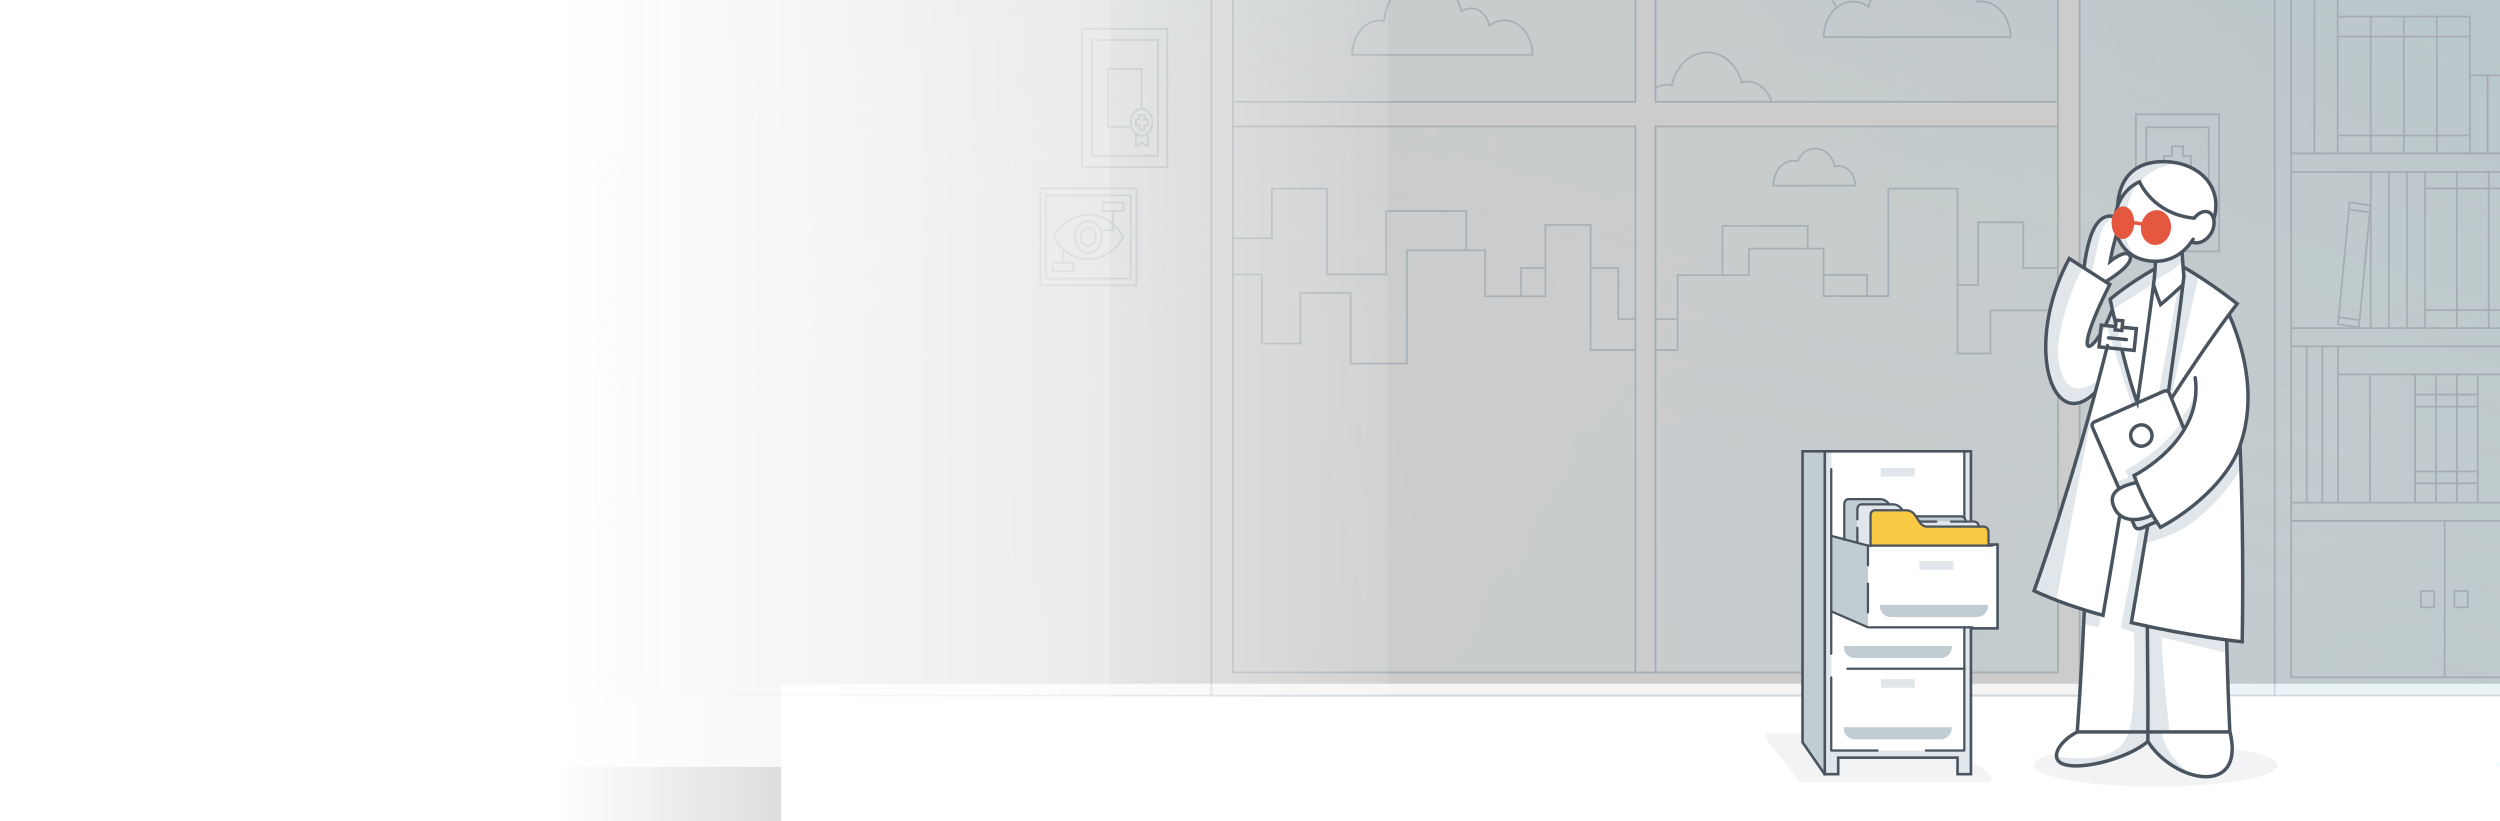 <?xml version="1.0" encoding="UTF-8"?>
<svg xmlns="http://www.w3.org/2000/svg" xmlns:xlink="http://www.w3.org/1999/xlink" version="1.1" viewBox="0 0 1437 472">
  <rect x="0" y="0" width="1437" height="472" fill="#333333" stroke="none"/>
  <!-- Generator: Adobe Illustrator 29.6.1, SVG Export Plug-In . SVG Version: 2.1.1 Build 9)  -->
  <defs>
    <style>
      .st0 {
        stroke: #e5573f;
      }

      .st0, .st1, .st2, .st3, .st4, .st5 {
        stroke-miterlimit: 10;
      }

      .st0, .st2, .st3, .st4, .st6, .st5 {
        fill: none;
      }

      .st0, .st4 {
        stroke-width: 2px;
      }

      .st1, .st2, .st3 {
        stroke: #c2ccd3;
        stroke-width: 1px;
      }

      .st1, .st3, .st4, .st6, .st5 {
        stroke-linecap: round;
      }

      .st1, .st7 {
        fill: #f2f3f4;
      }

      .st8 {
        fill: url(#linear-gradient2);
      }

      .st9 {
        fill: url(#linear-gradient4);
      }

      .st10 {
        opacity: .2;
      }

      .st10, .st11 {
        mix-blend-mode: multiply;
      }

      .st12 {
        fill: #e5573f;
      }

      .st13 {
        isolation: isolate;
      }

      .st14 {
        fill: #c2ccd3;
      }

      .st15 {
        fill: #fff;
      }

      .st16 {
        fill: #e0e6ea;
      }

      .st17 {
        fill: url(#linear-gradient1);
      }

      .st17, .st18 {
        fill-opacity: .4;
      }

      .st19 {
        fill: url(#linear-gradient3);
        fill-opacity: .2;
      }

      .st4, .st6, .st5 {
        stroke: #49545e;
      }

      .st6 {
        stroke-linejoin: round;
        stroke-width: 1.3px;
      }

      .st20 {
        opacity: .8;
      }

      .st21 {
        fill: #f8ca44;
      }

      .st5 {
        stroke-width: 1.5px;
      }

      .st18 {
        fill: url(#linear-gradient);
      }
    </style>
    <linearGradient id="linear-gradient" x1="354.6" y1="616" x2="1363.5" y2="-56.8" gradientTransform="translate(0 474) scale(1 -1)" gradientUnits="userSpaceOnUse">
      <stop offset=".5" stop-color="#f8f8f8"/>
      <stop offset="1" stop-color="#29d5fb"/>
    </linearGradient>
    <linearGradient id="linear-gradient1" x1="838.4" y1="278.5" x2="954.9" y2="623.4" gradientTransform="translate(0 474) scale(1 -1)" gradientUnits="userSpaceOnUse">
      <stop offset="0" stop-color="#f2f3f4" stop-opacity="0"/>
      <stop offset=".5" stop-color="#80e3e5" stop-opacity=".6"/>
      <stop offset="1" stop-color="#1ca2c2"/>
    </linearGradient>
    <linearGradient id="linear-gradient2" x1="769.8" y1="371.5" x2="467.4" y2="708.4" gradientTransform="translate(0 474) scale(1 -1)" gradientUnits="userSpaceOnUse">
      <stop offset="0" stop-color="#fafafa" stop-opacity="0"/>
      <stop offset="1" stop-color="#80e3e5"/>
    </linearGradient>
    <linearGradient id="linear-gradient3" x1="1282.1" y1="393.7" x2="218.9" y2="144.4" gradientTransform="translate(0 474) scale(1 -1)" gradientUnits="userSpaceOnUse">
      <stop offset="0" stop-color="#fff" stop-opacity="0"/>
      <stop offset="1" stop-color="#80e3e5"/>
    </linearGradient>
    <linearGradient id="linear-gradient4" x1="-2" y1="-81" x2="798" y2="-81" gradientTransform="translate(0 154) scale(1 -1)" gradientUnits="userSpaceOnUse">
      <stop offset="0" stop-color="#fff"/>
      <stop offset=".3" stop-color="#fff"/>
      <stop offset=".4" stop-color="#fff"/>
      <stop offset=".5" stop-color="#fff" stop-opacity=".9"/>
      <stop offset=".6" stop-color="#fff" stop-opacity=".8"/>
      <stop offset=".7" stop-color="#fff" stop-opacity=".7"/>
      <stop offset=".8" stop-color="#fff" stop-opacity=".6"/>
      <stop offset=".8" stop-color="#fff" stop-opacity=".5"/>
      <stop offset=".9" stop-color="#fff" stop-opacity=".3"/>
      <stop offset="1" stop-color="#fff" stop-opacity=".1"/>
      <stop offset="1" stop-color="#fff" stop-opacity="0"/>
    </linearGradient>
  </defs>
  <g class="st13">
    <g id="Layer_1">
      <rect class="st15" x="449" y="393" width="991" height="84"/>
      <g class="st20">
        <path class="st7" d="M261.4,440.8c-9,0-16.4-8.9-16.4-19.9V-54.1c0-11,7.3-19.9,16.4-19.9h1162.3c9,0,16.4,8.9,16.4,19.9v474.9c0,11-7.3,19.9-16.4,19.9H261.4Z"/>
        <path class="st3" d="M1182.9,178.4h-38.8v24.8h-18.9v-94.8h-39.8v61.8h-37.2v-27.3h-42.9v15.3h-41v43h-50v-71.9h-26v41h-34.6v-26.4h-45v65.1h-32.4v-40.7h-28.8v29.2h-22.1v-39.7h-16.8M842.8,143.7v-22.4h-46v36.4h-34.1v-49.3h-31.6v28.6h-22.4M914.4,154.1h15.8v29.3h34.2M874.3,170.1v-16h14.1M990.1,158v-28.2h49v12.9M1048.3,158h24.9v12.1M1125.3,163.8h11.7v-36h26v26.3h19.9"/>
        <path class="st3" d="M793.5,11.8c.7,0,1.4,0,2,.2,1.5-13.8,11.1-24.5,22.8-24.5s18.8,8,21.8,19.1c1.6-1.1,3.4-1.8,5.4-1.8,5.1,0,9.4,4.2,10.6,9.9,2.5-1.9,5.4-3,8.6-3,9,0,16.2,8.9,16.2,19.8h-103.7c0-10.9,7.3-19.8,16.2-19.8h0Z"/>
        <path class="st3" d="M971.2,63.3h-26.8c.8-8.2,6.5-14.6,13.4-14.6s2.1.2,3,.4c2.5-10.9,10.7-19,20.4-19s17,7.2,20,17.2c1-.3,2-.4,3.1-.4,7.8,0,14.2,7.2,15,16.4h-48.1Z"/>
        <path class="st3" d="M1019.3,106.7h47.1c0-6.2-4.1-11.2-9.2-11.2s-1.7.1-2.4.4c-1.4-6.1-5.9-10.5-11.3-10.5s-8.2,2.9-10.2,7.3c-.8-.2-1.6-.3-2.4-.3-2.7,0-5.1,1.1-7.1,2.9,0,0-4.5,4-4.5,11.4h0Z"/>
        <path class="st3" d="M974.7-21.8c-.6,0-1.1,0-1.7.2-2.3-4.5-6.4-7.5-11.1-7.5s-9.9,3.9-11.9,9.4c-.4,0-.7-.1-1.1-.1-3.3,0-6,3.3-6,7.3h39.4c0-5.2-3.4-9.4-7.7-9.4Z"/>
        <path class="st3" d="M729.5-14.7c.7,0,1.4.1,2.1.3,2.8-5.5,7.8-9.2,13.6-9.2s12.1,4.8,14.6,11.6c.4-.1.9-.2,1.4-.2,4.1,0,7.3,4,7.3,9h-48.4c0-6.3,4.2-11.5,9.4-11.5Z"/>
        <path class="st1" d="M1066.3,10.3c7.7,0,14-7.6,14-17s-6.3-17-14-17-14,7.6-14,17,6.3,17,14,17Z"/>
        <path class="st1" d="M1138.9.8c-.7,0-1.4,0-2.1.2-1.5-14.3-11.5-25.3-23.6-25.3s-19.4,8.3-22.6,19.8c-1.7-1.1-3.6-1.8-5.6-1.8-5.3,0-9.7,4.4-11,10.3-2.6-2-5.6-3.1-8.9-3.1-9.3,0-16.8,9.2-16.8,20.5h107.4c0-11.3-7.5-20.5-16.8-20.5h0Z"/>
        <g class="st10">
          <path class="st18" d="M245-74h1195V440.8H245V-74Z"/>
          <path class="st17" d="M245-74h1195V440.8H245V-74Z"/>
          <path class="st8" d="M245-74h1195V440.8H245V-74Z"/>
          <path class="st19" d="M245-74h1195V440.8H245V-74Z"/>
        </g>
        <path class="st15" d="M245,399.3h1195v30.5c0,6-4,10.9-9,10.9H254c-5,0-9-4.9-9-10.9v-30.5Z"/>
        <path class="st2" d="M245,399.8h1195M377.5-74v473.8M245,389.3h123V-74-12h-17.3M245-1.5h123M368-1.5v-10.5h-123M368-1.5h-13.4M368-1.5v89.6h-13.4M245,98.8h123v-10.5h-123M245,199.1h123v-10.5h-123M245,299.4h123v-10.5h-123,15.8M279.7,299.4v89.8M260.8,288.9v-73.7M260.8,288.9h12M260.8,215.2h-15.8M260.8,215.2h12M272.8,215.2v73.7M272.8,215.2h12M272.8,288.9h12M284.8,215.2v73.7M284.8,215.2h12M284.8,288.9h12M296.8,215.2v73.7M296.8,215.2h12M296.8,288.9h12M308.9,215.2v73.7M308.9,215.2h16.7M308.9,288.9h16.7M325.6,215.2v73.7M325.6,215.2h16.7M325.6,288.9h16.7M342.3,215.2v73.7M342.3,215.2h16.7M342.3,288.9h16.7M359,215.2v73.7M359,215.2h8.9v73.7h-8.9M325.6,222.6h33.5M325.6,281.7h33.5M254.5,98.8v89.8M272.8,98.8v89.8M298.8,98.8h-7.7v89.8h7.7M298.8,98.8v89.8M298.8,98.8h7.7M298.8,188.6h7.7M306.6,98.8v89.8M306.6,98.8h7.7v89.8M306.6,188.6h7.7M314.3,188.6v-85.2h11.3v85.2h-11.3ZM336.9,103.5h-11.3v85.2h11.3M336.9,103.5v85.2M336.9,103.5h11.3v85.2h-11.3M291.1,108.4h-46.1M291.1,178.4h-46.1M341.3-1.5h-13.4v89.6h13.4M341.3-1.5v89.6M341.3-1.5h13.4M341.3,88.1h13.4M354.6-1.5v89.6M350.7-74V-12M350.7-12h-17.3v-62M327.8-74V-12M327.8-12h5.6v-62M327.8-12h-5.6v-62M316.7-74V-12h5.6v-62M245,88.3h52v-15.1h-52M316.7-25.5v13.5h-51.7v-13.5M316.7-25.5h-51.7M316.7-25.5v-13.5M265.1-25.5v-13.5h51.7M316.7-39.1h-43.9,0v-13.5h43.9v13.5ZM1307.5,399.7V-74M1317-74v463.3h123M1440-12h-123V-1.5h123M1440,88.3h-123v10.5h123M1440,188.6h-123v10.5h123M1440,288.9h-123v10.5h123M1405.2,299.4v89.8M1440,215.2h-15.8M1424.2,215.2v73.7M1424.2,215.2h-12M1424.2,288.9h15.8M1424.2,288.9h-12M1412.2,288.9v-73.7M1412.2,288.9h-12M1412.2,215.2h-12M1400.2,288.9v-73.7M1400.2,288.9h-12v-73.7h12M1362.3,288.9h25.8v-73.7h-25.8M1362.3,288.9v-73.7M1362.3,288.9h-18.4M1362.3,215.2h-18.4v73.7M1343.9,288.9h-9M1343.9,288.9v-89.8h-9M1334.9,288.9v-89.8M1334.9,288.9h-9v-89.8h9M1430.5,188.6v-89.8M1412.2,98.8v89.8M1383.5,188.6h10.4v-89.8h-10.4M1383.5,188.6v-89.8M1383.5,188.6h-10.4M1383.5,98.8h-10.4M1373.1,188.6v-89.8M1373.1,188.6h-10.4v-89.8h10.4M1393.9,108.3h46.1M1393.9,178.3h46.1M1343.7,88.1h19M1343.7,88.1V9.5h19M1343.7,88.1h-13.4M1343.7,88.1V-1.5h-13.4M1362.7,88.1V9.5M1362.7,88.1h19M1362.7,9.5h19M1381.7,88.1V9.5M1381.7,88.1h19M1381.7,9.5h19M1400.7,88.1V9.5M1400.7,88.1h19M1400.7,9.5h19v78.6M1419.7,88.1h10.1v-44.8h-10.1v44.8ZM1440,43.3h-10.1v44.8h10.1M1330.3,88.1V-1.5M1330.3,88.1h-13.4V-1.5h13.4M1372.2-74V-12h10.7M1382.9-12v-62M1382.9-12h10.7v-62M1317-74V-12h10.7M1327.7-12v-62M1327.7-12h10.7M1338.4-12v-62M1338.4-12h16.6v-62M1393.6-74V-12h10.7v-62M1440-25.5h-35.7v13.5h35.7M1440-33.5h-35.7v8h35.7M1419.7,21h-76M1419.7,77.9h-76M1338.4-19.5h33.9M1338.4-25.5h33.9M1388.2,226.8h36.1M1388.2,233.7h36.1M1388.2,271h36.1M1388.2,277.8h36.1M656.2,62.6v-23.1h-19.4v33.4h13.6M611.1,151v-7.8M632.6,132.4h7.2v-11.1M652.9,76.8v7.4l3.4-2.1,3.4,2.1v-7.4M1259.4,113.5h-15.5M1243.9,121.9h15.5M293.4,339.6h-7.7v9.4h7.7v-9.4ZM274.2,339.6h-7.7v9.4h7.7v-9.4ZM327.8,18.4l-11.9-2.3-9.2,69.7,11.9,2.3,9.2-69.7ZM1362.5,118l-12-1.7-6.6,70.1,12,1.7,6.6-70.1ZM368,113.3h-19.7v75.4h19.7v-75.4ZM368,128.6h-19.7v44.8h19.7v-44.8ZM288.9,58.2h-39.1v15.1h39.1v-15.1ZM326.5,28.8l-11.9-2.3-6.5,48.8,11.9,2.3,6.5-48.8ZM325.8,34.1l-11.9-2.3-5.1,38.3,11.9,2.3,5.1-38.3ZM272.8,227.3h-12v49.5h12v-49.5ZM272.8,233.4h-12v37.4h12v-37.4ZM284.8,58.2h-30.9v15.1h30.9v-15.1h0ZM1391.5,349.1h7.7v-9.4h-7.7v9.4ZM1410.8,349.1h7.7v-9.4h-7.7v9.4ZM1317,288.9h8.9v-89.8h-8.9v89.8ZM1362.2,122.1l-12-1.7-5.9,61.9,12,1.7,5.9-61.9ZM671,16.5h-49v79.5h49V16.5ZM665.6,23h-38.1v66.5h38.1V23ZM625.6,123.4c-8.3,0-15.7,5.1-20.1,12.8,4.4,7.7,11.8,12.8,20.1,12.8s15.7-5.1,20.1-12.8c-4.4-7.7-11.8-12.8-20.1-12.8ZM625.6,126.9c-4.2,0-7.6,4.2-7.6,9.3s3.4,9.3,7.6,9.3,7.6-4.2,7.6-9.3-3.4-9.3-7.6-9.3ZM649.9,112.3h-48.6v47.8h48.6v-47.8ZM645.8,116.4h-11.9v4.9h11.9v-4.9ZM617,151h-11.9v4.9h11.9v-4.9ZM625.6,131c-2.4,0-4.3,2.3-4.3,5.2s1.9,5.2,4.3,5.2,4.3-2.3,4.3-5.2-1.9-5.2-4.3-5.2ZM653.2,108.3h-55.2v55.7h55.2v-55.7ZM659.7,68.6h-2v-2.5h-2.8v2.5h-2v3.5h2v2.5h2.8v-2.5h2v-3.5ZM650,70.3c0,4.3,2.8,7.7,6.2,7.7s6.2-3.4,6.2-7.7-2.8-7.7-6.2-7.7-6.2,3.4-6.2,7.7ZM1275.6,65.7h-47.9v78.8h47.9v-78.8ZM1269.6,73.2h-35.9v63.7h35.9v-63.7ZM1259.4,89.7h-4.6v-5.6h-6.4v5.6h-4.6v7.8h4.6v5.6h6.4v-5.6h4.6v-7.8Z"/>
        <path class="st1" d="M696.3,399.8V-46.2c0-6.1,4.1-11.1,9.1-11.1h480.9c5,0,9.1,5,9.1,11.1v446h-499.1ZM708.7-44.4v430.9h474.2V-44.4h-474.2ZM1182.9,58.5h-231.3V-44.4h-11.6V58.5h-231.3v14.2h231.3v313.9h11.6V72.7h231.3v-14.2Z"/>
      </g>
      <path class="st16" d="M1040.2,290h42.3c2,0,3.7,1.6,3.7,3.7h-49.6c0-2,1.6-3.7,3.7-3.7Z"/>
      <g>
        <g>
          <g class="st11">
            <path class="st7" d="M1142.4,449.5h-106.7c-.6,0-1.2-.3-1.6-.8l-18.6-23.4c-1.3-1.6-.3-4.1,1.6-4.1h93.9c.4,0,.8.1,1.2.4l31.4,23.4c1.8,1.3,1,4.5-1.2,4.5h0Z"/>
          </g>
          <path class="st15" d="M1103.3,299.8l-2-3h26c.7,0,1.4.3,1.8.9.5.5.8,1.3.8,2.1h4.8c1.4,0,2.5,1.3,2.6,2.9h-29.9c-1.5,0-2.8-.8-3.7-2.1l-.5-.7h0Z"/>
          <path class="st15" d="M1048.8,259.4v185.6l-12.7-18.3v-167.3h12.7Z"/>
          <path class="st15" d="M1085.8,289.8h2.3c2.1,0,4,1.1,5.2,3l.2.3h0c0,0-15.9,0-15.9,0-1.4,0-2.4,1.3-2.4,2.8v17.6h-1.5l-6-1.6-7.5-2v-20.3c0-1.6,1.1-2.8,2.4-2.8h18.1c2,0,3.9,1.1,5.2,2.9h0Z"/>
          <path class="st15" d="M1143,312v1.5h-67.8c0,0,0-17.5,0-17.5,0-1.6,1.1-2.8,2.4-2.8h18.1c2.1,0,4,1.1,5.2,3l.4.6,2,3,.5.7c.9,1.4,2.2,2.1,3.7,2.1h32.9c1.4,0,2.6,1.4,2.6,3.1v6.3h0Z"/>
          <path class="st15" d="M1129.1,360.6h3.8v84.4h-7.7s0-9.5,0-9.5h-68.6v9.5h-7.7v-185.6h80.3c0-.1,0,38.3,0,38.3-.5-.6-1.1-.9-1.8-.9h-26l-.4-.6c-1.2-1.9-3.2-3-5.2-3h-2.2c0,0-.2-.3-.2-.3-1.2-1.9-3.2-3-5.2-3h-2.3c-1.2-1.9-3.2-3-5.2-3h-18.1c-1.3,0-2.4,1.3-2.4,2.8v20.3l-7.5-2v43.4s21.1,9.2,21.1,9.2h55.4s0,0,0,0Z"/>
          <path class="st15" d="M1060.1,310l7.5,2,6,1.6h69.3c0,0,2.3,0,2.3,0v-.6s3,0,3,0v48.2h-14.5s0-.6,0-.6h-60.1l-21.1-9.2v-43.4l7.5,2Z"/>
          <path class="st14" d="M1121.9,418v.5c0,3.6-2.9,6.5-6.5,6.5h-49.1c-3.6,0-6.5-2.9-6.5-6.5v-.5h62.1Z"/>
          <path class="st16" d="M1100.6,390.4h-19.5v4.9h19.5s0-4.9,0-4.9Z"/>
          <path class="st14" d="M1121.9,371.3v.5c0,3.6-2.9,6.5-6.5,6.5h-49.1c-3.6,0-6.5-2.9-6.5-6.5v-.5h62.1Z"/>
          <path class="st16" d="M1142.7,347.7v.5c0,3.6-2.9,6.5-6.5,6.5h-49.1c-3.6,0-6.5-2.9-6.5-6.5v-.5h62.1s0,0,0,0Z"/>
          <path class="st14" d="M1067.6,312l6.1,1.6v47l-21.1-9.2v-43.4s7.5,2,7.5,2l7.5,2Z"/>
          <path class="st16" d="M1122.8,322.5h-19.5v4.9h19.5v-4.9Z"/>
          <path class="st14" d="M1062.5,286.8h18.1c2,0,3.9,1.1,5.2,3h0s-15.8,0-15.8,0c-1.3,0-2.4,1.3-2.4,2.8v19.3l-7.5-2v-20.3c0-1.6,1.1-2.8,2.4-2.8h0Z"/>
          <path class="st16" d="M1093.3,292.9l.2.3h0c0,0-15.9,0-15.9,0-1.3,0-2.4,1.3-2.4,2.8v17.6h-1.5s-6-1.6-6-1.6v-19.3c0-1.6,1.1-2.8,2.4-2.8h18.1c2.1,0,4,1.1,5.2,3h0Z"/>
          <path class="st16" d="M1132.9,259.3v40.5h-3c0-.8-.3-1.6-.8-2.1v-38.4s3.8,0,3.8,0Z"/>
          <path class="st16" d="M1100.6,269h-19.5v4.9h19.5v-4.9Z"/>
          <path class="st16" d="M1125.2,435.5h-68.6v9.5s-7.7,0-7.7,0v-185.6h3.8s0,48.5,0,48.5v123.5h76.5v-70.8h3.8v84.4s-7.7,0-7.7,0v-9.5Z"/>
          <path class="st14" d="M1048.8,259.4v185.6l-12.7-18.3v-167.3h12.7Z"/>
          <path class="st16" d="M1103.3,299.8h31.5c1.4,0,2.5,1.3,2.6,2.9h-29.9c-1.5,0-2.8-.8-3.7-2.1l-.5-.7Z"/>
          <path class="st14" d="M1101.3,296.8h26c.7,0,1.4.3,1.8.9.5.5.8,1.3.8,2.1h-26.6s-2-3-2-3h0Z"/>
          <path class="st14" d="M1136.2,354.7h-49.1c-3.6,0-6.5-2.9-6.5-6.5v-.5h62.1v.5c0,3.6-2.9,6.5-6.5,6.5h0Z"/>
          <path class="st21" d="M1103.7,300.5c.9,1.4,2.2,2.1,3.7,2.1h32.9c1.4,0,2.6,1.4,2.6,3.1v7.8h-67.8c0,0,0-17.5,0-17.5,0-1.6,1.1-2.8,2.4-2.8h18.1c2.1,0,4,1.1,5.2,3l.4.6,2,3,.5.7h0Z"/>
          <path class="st6" d="M1093.5,293.2l-.2-.3c-1.2-1.9-3.2-3-5.2-3h-18.1c-1.3,0-2.4,1.3-2.4,2.8v5.8"/>
          <path class="st6" d="M1085.8,289.8c-1.2-1.9-3.2-2.9-5.2-2.9h-18.1c-1.3,0-2.4,1.3-2.4,2.8v20.4"/>
          <path class="st6" d="M1143,313.6v-7.8c0-1.7-1.2-3.1-2.6-3.1h-32.9c-1.5,0-2.8-.8-3.7-2.1l-.5-.7-2-3-.4-.6c-1.2-1.9-3.2-3-5.2-3h-18.1c-1.4,0-2.4,1.3-2.4,2.8v17.6"/>
          <path class="st6" d="M1113,299.8h-9.8"/>
          <path class="st6" d="M1137.4,302.7c0-1.6-1.2-2.9-2.6-2.9h-13.3"/>
          <path class="st6" d="M1129.9,299.8c0-.8-.3-1.6-.8-2.1-.5-.6-1.1-.9-1.8-.9h-26"/>
          <path class="st6" d="M1052.6,375.8v-24.4s0-43.4,0-43.4v-38.3"/>
          <path class="st6" d="M1079.2,431.4h-26.6v-42"/>
          <path class="st6" d="M1129.1,360.6v70.8h-22.1"/>
          <path class="st6" d="M1129.1,259.3v38.4"/>
          <path class="st5" d="M1132.9,361.3v83.7h-7.7s0-9.5,0-9.5h-68.6v9.5s-7.7,0-7.7,0v-185.6"/>
          <path class="st5" d="M1048.8,445l-12.7-18.3v-167.3h12.7s3.8,0,3.8,0h76.5c0,0,3.8,0,3.8,0v39.7"/>
          <path class="st6" d="M1052.6,308l7.5,2,7.5,2,6,1.6h69.3c0,0,2.3,0,2.3,0"/>
          <path class="st5" d="M1133.7,361.2h14.5v-48.2h-3c0,0-1.7,0-1.7,0"/>
          <path class="st6" d="M1052.6,351.4l21.1,9.2h60.1"/>
          <path class="st6" d="M1073.7,313.6v11.3"/>
          <path class="st6" d="M1073.7,335.5v16.5"/>
          <path class="st6" d="M1061.9,384.4h67.2"/>
          <path class="st6" d="M1067.6,311.4v-8"/>
        </g>
        <g>
          <g class="st11">
            <path class="st7" d="M1309.1,439.9c0-6.8-31.3-12.3-70-12.3-38.7,0-70,5.5-70,12.3,0,6.8,31.3,12.3,70,12.3s70-5.5,70-12.3Z"/>
          </g>
          <path class="st15" d="M1197.7,350l.7.2v1.3c-1.6,33.8-3.7,63-4.1,68.5v1c0,0-.6.3-.6.3-7,3.5-12.2,9.9-11.5,13.9.5,2.5,3.1,4,7.5,4.5,1,0,2.1.2,3.3.2,12.8,0,32.1-6.5,40.6-13.6l.9-.7.6,1c7,11,21.4,19.6,32.7,19.6s4.6-.4,6.6-1.2c7.2-3,9.6-11.3,6.8-23.5v-.6c0,0,0-.8,0-.8-1.3-27.5-1.7-46.4-1.8-51.6v-1.2s1.2.2,1.2.2c3.6.5,6.2.8,7.4.9h.3s0-.3,0-.3c0-5.1.6-32.3,0-66.5,0-11.9-.4-23.7-.8-34.9l.2-9.6s4.9-13.5,4.6-31.5c-.2-17.1-5.9-33.8-10.7-44l-.2-1.9.2-.3c1.2-1.6,2.4-3.1,3.5-4.6l.2-.2-.2-.2c-2.5-2-15.2-11.8-29.3-20.1l-1.4-.8v-.5c-.2-2.6-.4-4.6-.5-6.6v-2c0,0,.3-.3.3-.3,1.8-1.4,3.4-3.2,4.7-5l.4-.6,1.3.4c.6,0,1.2.2,1.8.2,1.1,0,2.2-.3,3.3-.8,2.7-1.3,5-4,5.9-7,.4-1.5.6-3.1.4-4.5v-.2s.6-2.7.6-2.7c1.6-7.1.4-13.7-3.5-19.1-5.1-7-14.1-11.1-24.6-11.4h-1.2c-10,0-22.4,3.5-25.1,20.6v.7c0,0,1.1.4,1.1.4l-.5,1c-.5.9-.8,1.8-1.1,2.6,0,.4-.3.8-.4,1.3l-.2.8-1.1,4.5c-.6-.8-1.6-1.3-3.1-1.1-6.1,0-11.4,7.7-12.3,15.4-.9,7.5-2.6,13.9-2.6,14.5l-8.5-5.5c-28.1,53.3-6.5,102.3,14.9,77l-3.6,14-1.1,4.9c-15,52.9-28.2,90.4-29.7,94.6v.2c0,0,0,0,0,0,7.9,3.6,17.3,7.2,27.7,10.5ZM1214.2,178.1c-10.8,28.1-25.4,33.6-1.3-14.5l-2.2-1.4s18.9-12,12.9-16.1c-3.5-2.3-10.7,4.1-10.7,4.1,0,0,1.6-7.1,2.8-12.3.3-1.4.6-3,.9-4.4l1.5,3.4c2.9,6.8,8.7,11.2,16.4,12.5,1.3.2,2.7.4,4,.4h1v1.1c-.2,1.2-.2,2.3-.3,3.4v.5s-1.4.8-1.4.8c-13,7.3-22.7,15.2-24.5,16.7h0v.3c.4,1.8.8,3.6,1.2,5.4l-.3,1.3v-1.1Z"/>
          <path class="st16" d="M1254.7,150.6s-4.5,3.9-10.3,7.3c-5.7,3.4-6.4,4.1-6.1,3.3.3-.9,1.2-10.9,1.2-10.9,0,0,5.7,0,9.6-2.2,3.9-2.2,5.4-2.4,5.4-2.4l.2,4.9ZM1238.6,162.4l.6-7.1s-7.9,4.6-13.2,7.1c-5.3,2.5-12.6,10.4-12.6,10.4l1.1,5,24.3-15.4h0ZM1254.7,164.5l-3,2.7-10.9,58.8,4.8-1.5,1.3.8,7.8-60.8h0ZM1255.6,158.7l-9.3,66.9,1.5,2.8,15.8-68.8-7.6-4.6-.4,3.7ZM1204.5,227.5l2.5-9.8s-8.6,7.8-15.7,4.9c-7.2-2.8-9.2-18.3-8.2-25,3.6-25.5,13.8-43.4,13.8-43.4l5.4,2.8s3-13.1,4.5-20.4c2.5-11.1,8.6-11.1,8.6-11.1,0,0,.7-1.3-2.4-.6-3.2.7-9.1,4.4-10.5,9s-4.3,20.9-4.3,20.9l-8.5-5.5s-8.3,17.1-11,27.8c-2.8,10.7-2.5,21.3-2.5,21.3l.3,7.7,2.4,15,4.1,7s3,3.2,5.8,3.8c2.9.7,5.9.7,5.9.7l7.1-2.9,2.5-2.4.2.2ZM1210.5,185.8s15.2,48.3,15.4,48.6c.2.3,2.2-1.9,2.2-1.9l-13.8-53.9-3.7,7.2ZM1259.5,240.4s3.8-13.7,3.1-20c0,0-1.4,9.8-5.3,15.1l-3.9,5.3.2,1.6s-7.5,14.6-32,27.9l1.9,4.3-7.2,2.2s1.6,4.5,2.1,4.7c.5.2,4.8-2.1,5.4-2.1s5-.8,5-.8l-1.3-4.8s5.9-4.1,12-8.2c6.1-4,14-14.6,14-14.6l6.2-10.5h0ZM1182,345s21.5-115.2,24.6-127.5l-36.7,122.2,12.1,5.4h0ZM1288.1,260.5l-1-2.5s-5.1,12.2-13.3,20.4c-8.2,8.2-14.2,13.6-14.2,13.6l-17.2,11.3-3-2.9-4.5,2.5-1.4,9.4s14.3-4,21.9-8.8c20.5-12.8,32.9-34.5,32.9-34.5l-.2-8.4v-.2ZM1208,434.6c-13.4,3.1-25.6,0-25.6,0,0,0,.4,5.6,6.9,5.9,6.5.3,17-1,17-1l11.7-3.2,13-6.6,3.3-3,.4-66.4-9.8-2.5,10.3-54.9,4.5-2.5-2.3-4-7.4,2.2-4,.9,1.8,3.9,1.7,1.1-10.5,56.4,7.6,2.7s1.5,46.4-3.2,57.4c0,0-2,10.5-15.4,13.6h0ZM1280.9,375.7v-7.1s-46.2-8.2-46.2-8.2v4s.3,57.7.3,57.7l.7,5.6s2.3,3.7,8.5,8.7c6.3,4.9,15,8.5,15,8.5,0,0-14.2-9.7-16.7-23.7h4.7s-4.4-35.3-4.7-54.9l38.5,9.3h0ZM1198.6,351.1l-.4,7.8,8.2,1.5,1.1-6.4-8.9-2.9ZM1249.9,94.1c-15.7-2.5-22,3.1-27.5,9.2-5.5,6.1-4,13.9-4,13.9,0,0-1.8,5.3-2,6.7-.2,1.4.6,13.6,3.5,17.4s7.6,6.8,7.6,6.8c-2.1-3-9.6-12-4.1-31.8,5.4-19.8,26.6-22.2,26.6-22.2h0Z"/>
          <path class="st4" d="M1259.7,139c5.3,2.3,10.9-2.5,12.4-7.5,1.5-4.9-.2-9.4-3.8-9.9-2.5-.3-5.1,1.3-7.1,3.8-23.8-2.3-31.4-20.9-31.4-20.9-7.8,3.5-12.3,10.6-13.7,18.1M1216.7,134.6c2.2,7.4,8,13.6,17.5,15.2,12.8,2.1,21.6-4.5,26.4-12.3M1272.4,126.3c5.7-18.6-8-32.9-27.9-33.4-18.2-.4-26.4,10.2-27.3,25.4M1219.6,200.8c5.5,22.1,8.9,30.6,8.9,30.6,3.4-22.9,6.7-47,9.7-70.6.3-2.8.6-6.6.8-10.5M1237.8,163.5c1.5,5,4.1,11.6,4.1,11.6,4.8-4,9.6-8.4,12.6-11.2M1214.1,178.1c-1.5,3.7-2.5,6-3.9,8.9M1207.2,192.2c-8.3,13.3-13.5,9.1,5.5-28.7l-23.3-14.9c-26.4,48.9-10.2,101.8,14.9,77M1246.4,225.3c3.5-24.5,6.8-48,8.9-66.5,0,0-.7-7.4-1-13.7M1234.5,302.3c-5.3,32.1-9.4,55.6-9.4,55.6,33.5,7.8,63.7,11,63.7,11,0,0,1.2-55.3-1.2-113.2M1198.1,350.5c-1.7,37.9-4.1,70.2-4.1,70.2h87.7c-1.5-32.6-1.8-52.9-1.8-52.9M1234.6,426.1c14.4,23.4,56.3,32.6,47.2-5.4M1234.3,359.9c.2,20.2.4,46.2.3,60.8v5.4M1194.1,420.7c-11,5.4-18.5,17.9-4.1,19.4,12.7,1.3,35.3-5.7,44.7-14M1210.2,162s17.5-10.2,13.9-15.3c-2.5-3.5-11.2,3.5-11.2,3.5,0,0,1.1-6.3,2.8-12.3,1.9-6.5,3.1-13.7-2.8-13.7s-10.1,6.5-12.3,15.4c-2.3,8.7-2.6,14.1-2.6,14.1M1238.8,154.4c-15.2,8.4-25.9,17.6-25.9,17.6,1.1,5.5,1.9,8.7,3.3,14.3M1211.4,198.6c-20.4,80.9-42.2,141-42.2,141,11.8,5.5,25.6,10.3,39.6,14.1,0,0,4.1-23.3,9.7-57.7M1216,187.7l-8.2-.8-1.3,12.5,20.2,2,1.3-12.5-8.2-.8M1261.8,217.1c5.1,36.3-35.1,56.2-35.1,56.2,6.7,18.5,15.1,29.8,15.1,29.8,17.5-9.3,38.3-26.8,45.4-46,7.4-20,7.4-45.7-5.9-76.3M1228.2,277.3c-13,2.8-16.3,7.8-12.7,15,4.2,8.6,15.3,7,21.5,3.7M1255.5,246.9l-8.6-20.9c-.2-.5-.6-1-1.2-1.2-.5-.3-1.1-.2-1.7,0l-40.1,17.7c-1.2.5-1.7,1.8-1.2,3l15.3,35.3M1225.3,298.6l1.6,3.7c.3.8.9,1.3,1.6,1.6,0,0,.3,0,.4,0,.6,0,1.2,0,1.8-.2l9-3.9M1212,194.2l10.3,1M1248.1,229.1c6.9-10.7,23-35.3,37.8-54.5,0,0-14.5-11.7-31-21.2M1215.8,189.6l3.8.4.6-5.6-3.8-.4-.6,5.6ZM1230.6,256.5c3.4,0,6.3-2.6,6.4-5.9s-2.6-6.3-5.9-6.4-6.3,2.6-6.4,5.9,2.5,6.2,5.9,6.4Z"/>
          <path class="st12" d="M1246.9,131.2c-.4,5-4.1,8.8-8.4,8.6-4.2-.2-7.3-4.4-6.9-9.4.4-5,4.1-8.8,8.4-8.6,4.2.2,7.3,4.4,6.9,9.4ZM1220.5,119.6c-3.1,0-5.7,3.5-5.8,8.2,0,4.6,2.3,8.5,5.3,8.6s5.7-3.5,5.8-8.2-2.3-8.5-5.3-8.6ZM1231.9,129.1s-3-1.2-6-.9l6,.9Z"/>
          <path class="st0" d="M1220.5,119.6c-3.1,0-5.7,3.5-5.8,8.2,0,4.6,2.3,8.5,5.3,8.6s5.7-3.5,5.8-8.2-2.3-8.5-5.3-8.6ZM1231.9,129.1s-3-1.2-6-.9M1246.9,131.2c-.4,5-4.1,8.8-8.4,8.6-4.2-.2-7.3-4.4-6.9-9.4.4-5,4.1-8.8,8.4-8.6,4.2.2,7.3,4.4,6.9,9.4Z"/>
        </g>
      </g>
      <rect class="st9" x="-2" y="-3" width="800" height="476"/>
    </g>
  </g>
</svg>